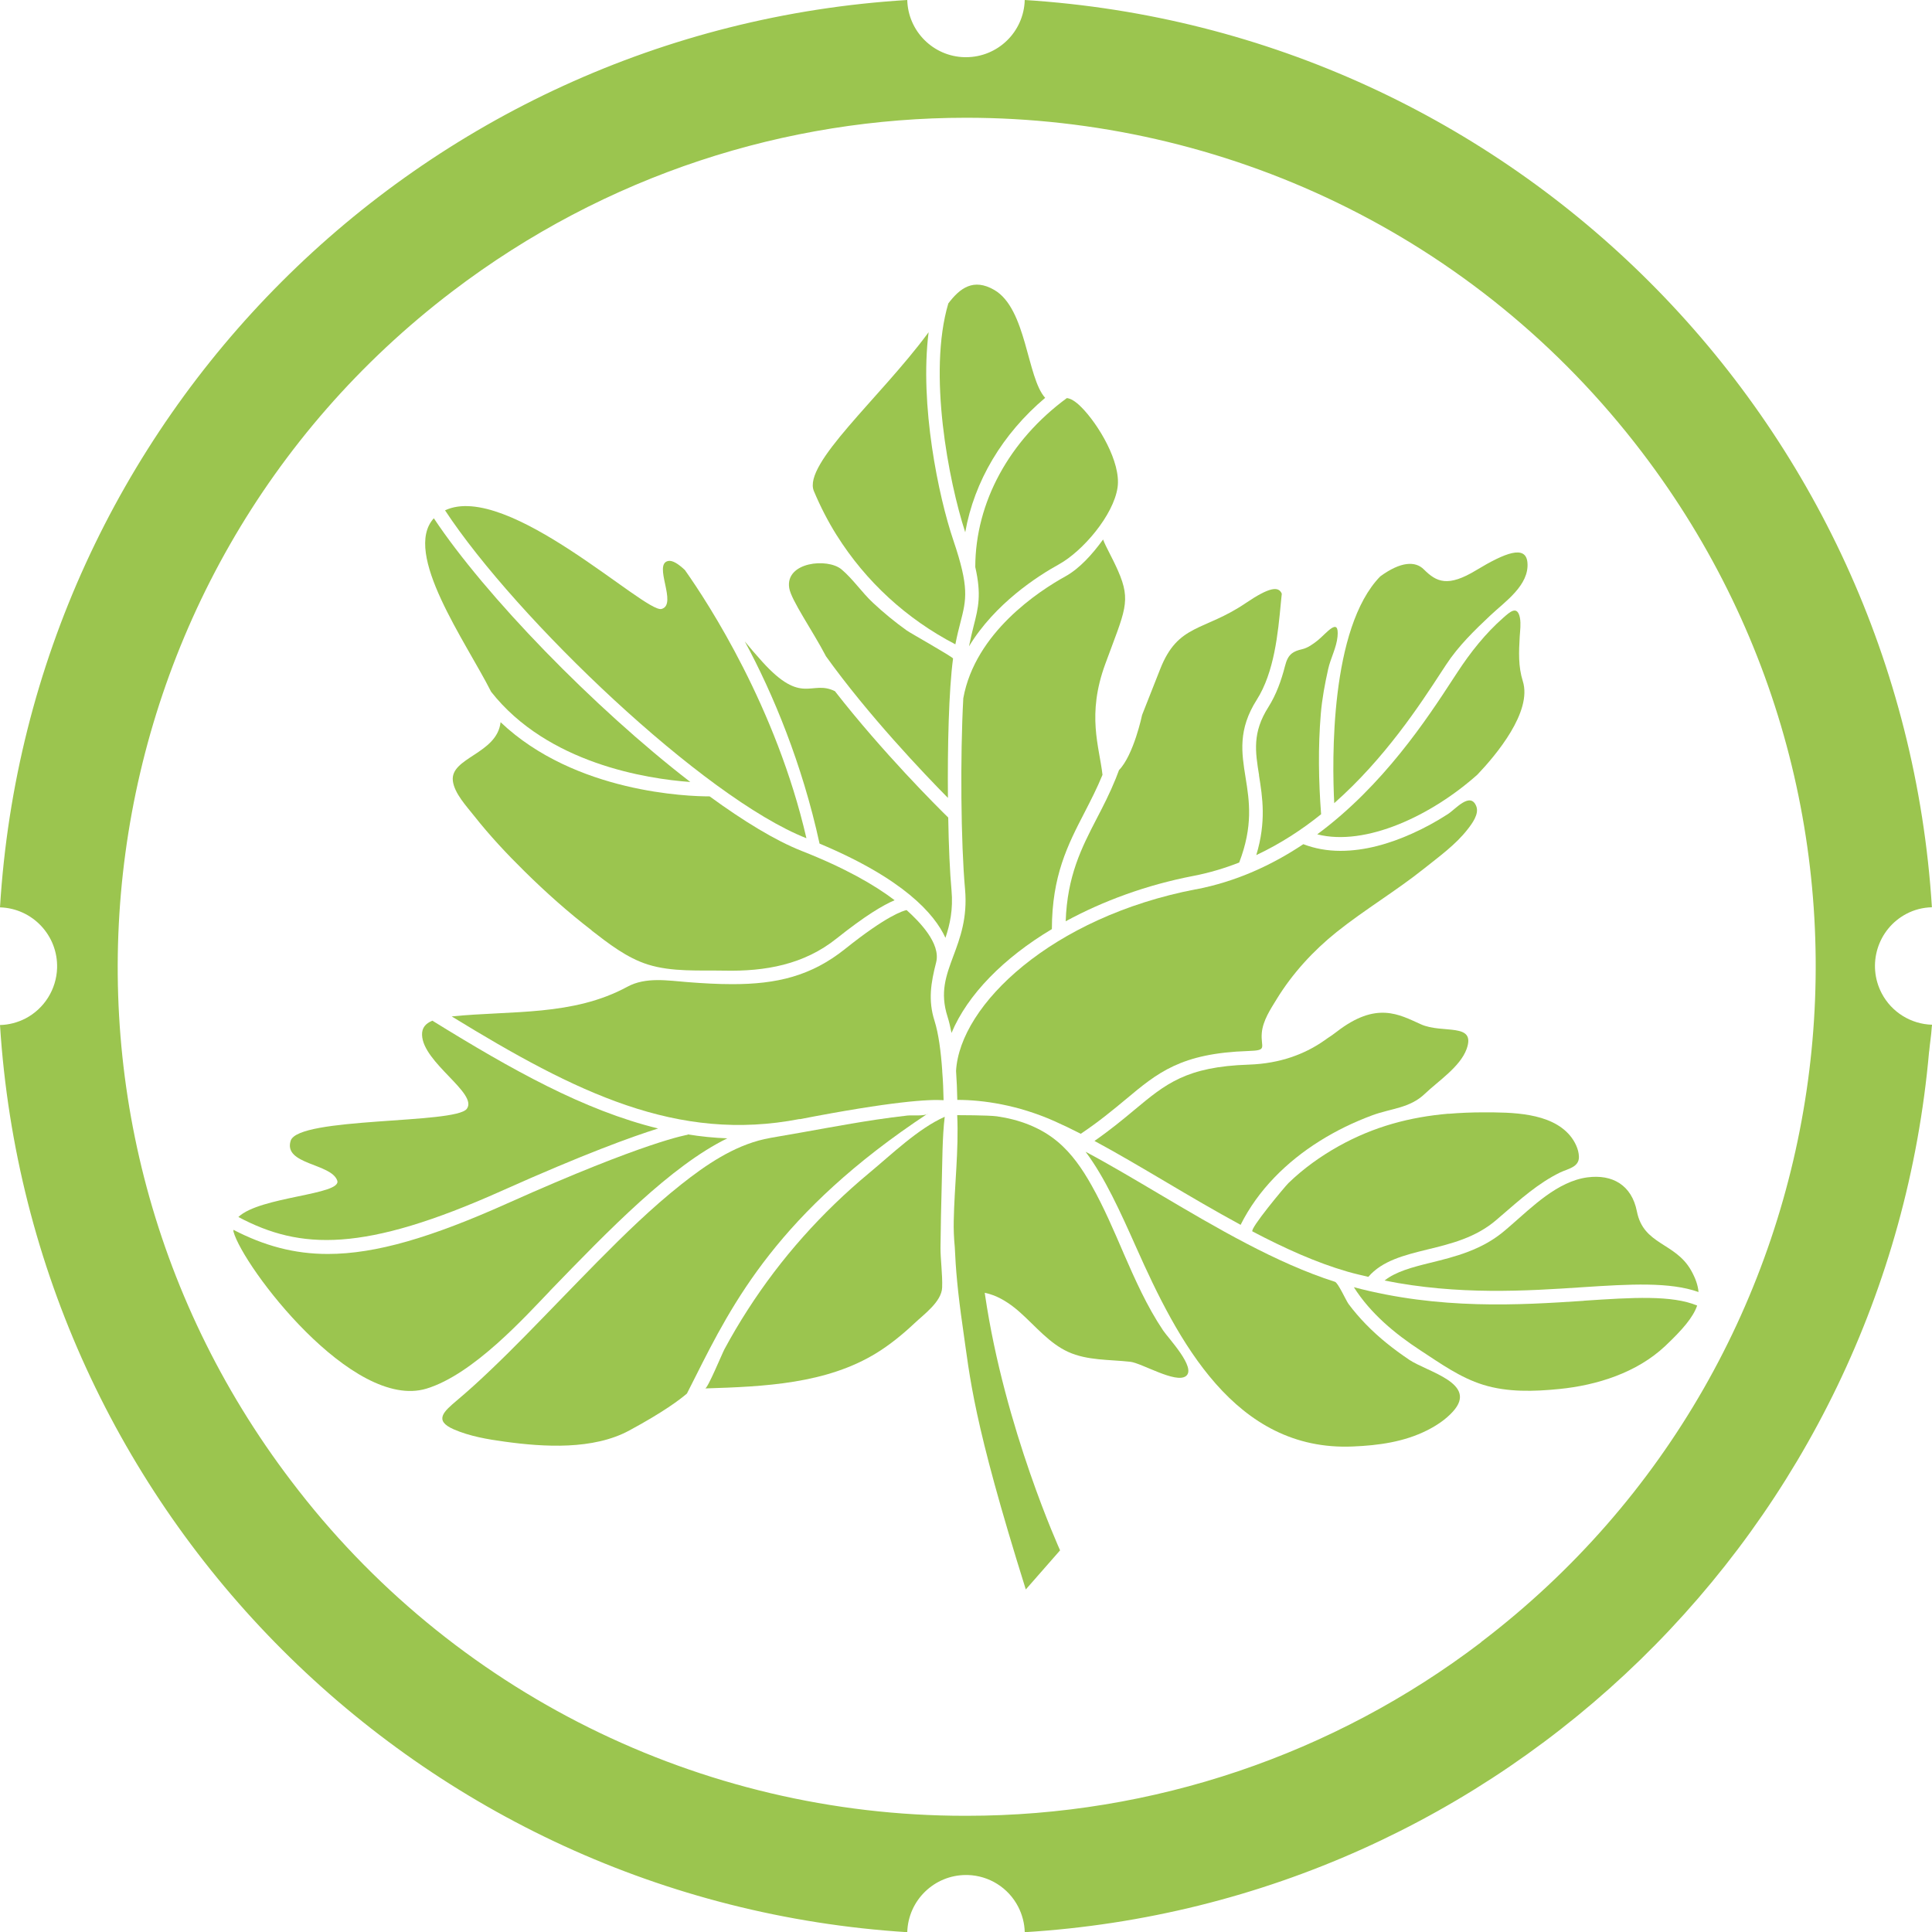<?xml version="1.0" encoding="UTF-8"?><svg id="a" xmlns="http://www.w3.org/2000/svg" viewBox="0 0 200 200"><path d="M199.71,108.82c.07-.81,.21-1.6,.26-2.42,0-.1,.03-.21,.04-.32-2.19-.06-4.19-1.3-5.21-3.24h0c-1.57-2.98-.43-6.67,2.55-8.24h0c.81-.43,1.72-.66,2.64-.68C196.82,43.42,156.58,3.18,106.08,0c-.09,3.3-2.79,5.92-6.08,5.92-.05,0-.11,0-.16,0-3.23-.08-5.84-2.69-5.92-5.92C43.38,3.08,3.07,43.38,0,93.93c3.36,.1,6.01,2.91,5.91,6.28-.07,2.2-1.32,4.2-3.27,5.22-.82,.42-1.72,.66-2.64,.68,3.2,50.48,43.44,90.72,93.92,93.91,.09-3.3,2.8-5.92,6.08-5.92,.06,0,.11,0,.17,0,2.21,.06,4.21,1.31,5.23,3.28,.42,.82,.66,1.72,.68,2.64,49.47-3.03,89.28-41.81,93.62-91.18Zm-46.38,61.18c-15.3,11.66-34.01,17.97-53.25,17.97h-.21c-27.38,0-53.17-12.82-69.71-34.64h0C.75,114.71,8.21,59.57,46.83,30.16c15.91-12.11,34.62-17.97,53.18-17.97,26.5,0,52.69,11.93,69.98,34.64,29.41,38.61,21.94,93.76-16.67,123.16Z" fill="#9bc54f"/><g><path d="M115.51,80.58c-.62,1.53-1.31,2.88-1.99,4.18-1.57,3.03-3.04,5.93-3.2,10.61,3.86-2.1,8.36-3.76,13.19-4.69,1.67-.32,3.26-.8,4.77-1.39,1.45-3.78,1.06-6.34,.66-8.81-.41-2.55-.8-4.96,1.16-8.04,1.81-2.85,2.2-6.87,2.5-10.09,.03-.31,.06-.6,.09-.89-.33-.8-1.28-.69-3.73,.97-4.35,2.95-7,2.1-8.86,6.84l-1.87,4.74s-.86,4.13-2.39,5.71c-.11,.29-.22,.58-.33,.86Z" fill="#9bc54f"/><path d="M100.79,64.81c-.15,.6-.32,1.3-.48,2.1,2.68-4.43,7.11-7.28,9.31-8.49,2.46-1.36,5.65-5.08,6.07-7.96,.38-2.6-2-6.56-3.76-8.32-.65-.65-1.12-.89-1.49-.93-5.94,4.36-9.47,10.78-9.48,17.49,.65,2.86,.32,4.2-.17,6.11Z" fill="#9bc54f"/><path d="M130.33,80.26c.36,2.26,.77,4.79-.28,8.26,2.46-1.16,4.7-2.61,6.71-4.23-.26-3.46-.32-6.94-.03-10.4,.13-1.56,.42-3.09,.76-4.62,.25-1.13,.86-2.21,.97-3.37,.2-2.14-1.19-.29-2.06,.4-.47,.37-1.01,.77-1.62,.91-.45,.1-.78,.23-1.03,.42-.37,.28-.57,.7-.73,1.33-.38,1.48-.9,2.94-1.72,4.24-1.67,2.63-1.36,4.59-.96,7.06Z" fill="#9bc54f"/><path d="M138.11,83.15c5.25-4.63,8.89-10.2,11.13-13.64l.46-.7c1.27-1.94,2.93-3.55,4.61-5.13,1.46-1.38,4.01-3.09,3.81-5.44-.16-1.87-2.33-1.01-5.29,.78-2.95,1.79-4.12,1.24-5.44-.08-.87-.87-2.38-.83-4.51,.73-5.2,5.34-4.99,19.06-4.76,23.48Z" fill="#9bc54f"/><path d="M86.63,55.43c2.99,4.76,7.22,8.65,12.27,11.27,.17-.88,.35-1.6,.52-2.25,.62-2.41,.93-3.62-.73-8.52-1.54-4.54-3.51-14.03-2.56-21.54-.05,.06-.09,.13-.14,.19-4.9,6.61-12.9,13.45-11.74,16.25,.67,1.6,1.46,3.14,2.37,4.59Z" fill="#9bc54f"/><path d="M108.19,41.18c-1.9-2.11-1.91-9.23-5.27-11.17-2.15-1.24-3.55-.19-4.75,1.4-2.14,7.2,.03,18.4,1.75,23.69,.93-5.28,3.85-10.18,8.28-13.92Z" fill="#9bc54f"/><path d="M149.94,115.29c-3.97,.34-7.7,1.32-11.36,3.36-1.88,1.05-3.65,2.32-5.2,3.82-.36,.35-4.09,4.82-3.72,5.01,3.31,1.74,6.61,3.23,9.83,4.16,.73,.21,1.44,.37,2.16,.54,1.43-1.67,3.7-2.24,6.1-2.83,2.47-.6,5.02-1.23,7.15-3.06l.58-.5c1.88-1.62,3.76-3.31,6.01-4.41,.8-.39,1.99-.54,1.96-1.64-.02-.78-.43-1.59-.91-2.17-2.02-2.43-6.12-2.42-8.99-2.42-1.22,0-2.42,.05-3.6,.15Z" fill="#9bc54f"/><path d="M108.89,96.18c.01-5.52,1.64-8.71,3.38-12.07,.63-1.23,1.29-2.5,1.86-3.9-.33-2.93-1.65-6.2,.29-11.48,2.02-5.52,2.72-6.45,1.32-9.64-.64-1.45-1.24-2.42-1.55-3.24-1.13,1.56-2.45,3.01-3.89,3.81-2.77,1.53-9.35,5.83-10.58,12.62-.33,6.05-.25,14.99,.18,19.76,.27,2.98-.52,5.08-1.21,6.93-.75,2.02-1.41,3.76-.6,6.28,.16,.5,.29,1.07,.41,1.68,1.65-3.95,5.37-7.75,10.39-10.75Z" fill="#9bc54f"/><path d="M155.82,127.35c-2.39,2.06-5.23,2.75-7.74,3.37-1.92,.47-3.59,.92-4.75,1.84,7.61,1.53,14.68,1.08,20.52,.69,4.87-.32,9.02-.56,11.98,.5-.06-.7-.31-1.43-.78-2.26-1.66-2.9-4.92-2.6-5.6-6.09-.27-1.36-.9-2.33-1.81-2.92-.88-.57-2.01-.77-3.31-.6-3.09,.41-5.7,3.04-7.94,4.98l-.57,.49Z" fill="#9bc54f"/><path d="M157.34,63.94c-.27-1.31-1.04-.59-1.71,0-1.85,1.62-3.41,3.59-4.75,5.64l-.46,.7c-2.65,4.07-7.2,11.02-14.06,16.09,5.03,1.28,11.86-1.96,16.59-6.19,1.92-2.02,5.69-6.5,4.69-9.67-.48-1.52-.41-3.03-.32-4.6,.04-.63,.14-1.34,.02-1.97Z" fill="#9bc54f"/><path d="M128.42,126.81c1.8-3.62,4.77-6.54,8.16-8.67,1.73-1.09,3.57-1.98,5.49-2.69,1.95-.72,3.86-.72,5.43-2.22,1.37-1.31,3.65-2.79,4.32-4.63,1.01-2.8-2.49-1.55-4.74-2.57-2.25-1.01-4.59-2.41-8.71,.78-.33,.26-.63,.46-.95,.67-.15,.11-.3,.22-.46,.32-.03,.02-.07,.05-.1,.07-1.79,1.2-4.26,2.23-7.59,2.34-6.48,.21-8.61,2-11.84,4.69-1.16,.97-2.47,2.05-4.13,3.21,2.36,1.27,4.81,2.72,7.3,4.19,2.58,1.53,5.2,3.07,7.82,4.49Z" fill="#9bc54f"/><path d="M123.78,92.06c-14.89,2.87-24.42,11.96-24.81,18.8,.07,1.07,.11,1.91,.13,3,2.67,0,6.26,.52,10.03,2.19,.9,.4,1.82,.84,2.75,1.32,1.91-1.28,3.36-2.49,4.64-3.55,3.32-2.78,5.73-4.79,12.7-5.02,2.07-.07,1.27-.32,1.4-1.87,.11-1.28,.91-2.47,1.56-3.53,1.62-2.64,3.78-4.99,6.19-6.92,2.92-2.33,6.15-4.25,9.07-6.58,1.56-1.25,3.24-2.45,4.48-4.04,.46-.59,1.23-1.6,.9-2.41-.62-1.53-2.16,.33-2.93,.82-1.19,.77-2.43,1.45-3.73,2.03-2.32,1.04-4.84,1.78-7.4,1.78-1.35,0-2.64-.23-3.84-.69-3.23,2.15-6.92,3.87-11.14,4.68Z" fill="#9bc54f"/><path d="M85.47,67.89c4.38,6.12,10.19,12.21,12.66,14.71-.05-5.35,.09-11.15,.53-14.43,.02-.14-4.46-2.66-4.79-2.9-1.23-.88-2.4-1.84-3.5-2.87-1.14-1.06-2.08-2.47-3.26-3.46-1.45-1.21-5.84-.76-5.41,1.93,.2,1.26,2.41,4.4,3.78,7.02Z" fill="#9bc54f"/><path d="M116.3,129.7c-1.02-2.36-2.03-4.73-3.29-6.97-.95-1.7-2.07-3.34-3.57-4.58-1.77-1.47-3.99-2.27-6.25-2.59-.88-.12-4.1-.12-4.1-.12,.17,3.67-.29,7.29-.36,10.96-.02,.86,.02,1.79,.11,2.72,.09,2.18,.3,4.65,.82,8.24,.77,5.34,1.02,9.59,6.53,27.18l3.55-4.05s-5.74-12.6-7.77-26.45c-.01-.08-.02-.14-.03-.21,.29,.06,.59,.14,.93,.27,1.02,.4,1.95,1.06,2.76,1.79,1.6,1.43,3,3.17,4.95,4.06,1.98,.9,4.25,.78,6.42,1.02,1.19,.13,4.72,2.29,5.77,1.48,1.11-.85-1.83-3.92-2.37-4.73-1.67-2.49-2.89-5.24-4.09-7.99Z" fill="#9bc54f"/><path d="M56.9,133.66c6.19-6.4,12.55-12.96,18.39-15.82-1.38-.05-2.75-.19-4.1-.41v.04s-4.22,.63-18.66,7.1c-7.86,3.52-13.61,5.24-18.6,5.24-3.48,0-6.58-.85-9.77-2.5,0,.07,0,.12,.01,.19,1.01,3.65,12.32,18.57,19.98,16.25,4.87-1.48,10.25-7.49,12.75-10.08Z" fill="#9bc54f"/><path d="M96.04,115.3c-.39,.26-1.63,.13-2.1,.18-1.09,.12-2.18,.27-3.26,.43-3.4,.51-6.77,1.18-10.16,1.75-.47,.08-.93,.16-1.39,.26-3.22,.73-6.06,2.67-8.61,4.69-3.08,2.44-5.9,5.2-8.66,7.99-1.32,1.34-2.63,2.69-3.94,4.04-2.35,2.42-4.69,4.86-7.13,7.18-1.13,1.08-2.29,2.14-3.49,3.15-1.35,1.14-2.43,2.07-.34,2.99,1.65,.72,3.52,1.04,5.29,1.28,4.06,.56,9.16,.87,12.9-1.16,3.5-1.89,5.19-3.16,5.96-3.82,.29-.57,.58-1.13,.87-1.72,3.83-7.62,8.6-17.05,24.06-27.26Z" fill="#9bc54f"/><path d="M97.8,115.61c-2.75,1.21-5.54,3.93-7.85,5.84-2.43,2.02-4.71,4.22-6.81,6.58s-4.02,4.89-5.73,7.55c-.86,1.33-1.66,2.69-2.41,4.08-.23,.42-1.73,4.06-2,4.07,6.13-.19,12.58-.47,17.79-3.7,1.34-.83,2.67-1.91,3.86-3.03,.98-.93,2.83-2.25,2.88-3.72,.05-1.31-.18-2.98-.17-4.13,.02-2.21,.07-4.42,.13-6.63,.06-2.02,.05-4.9,.31-6.92Z" fill="#9bc54f"/><path d="M163.95,134.66c-6.66,.44-14.9,.95-23.8-1.41,1.71,2.7,4.24,4.81,6.89,6.54,2.05,1.34,4.13,2.83,6.49,3.56,2.53,.79,5.28,.7,7.88,.44,3.92-.39,8.03-1.69,10.96-4.44,1.81-1.71,2.9-2.98,3.32-4.2-2.62-1.09-6.65-.84-11.73-.5Z" fill="#9bc54f"/><path d="M145.85,140.74c-1.59-1.07-3.11-2.27-4.45-3.65-.64-.66-1.24-1.35-1.79-2.09-.27-.36-1.08-2.2-1.42-2.31-6.06-1.93-12.28-5.59-18.31-9.16-2.57-1.52-5.09-3.02-7.5-4.3,1.99,2.66,3.59,6.2,5.24,9.9,4.3,9.66,10.21,21.14,22.43,20.61,2.65-.11,5.29-.47,7.68-1.67,.99-.5,1.94-1.13,2.68-1.95,2.64-2.92-2.65-4.09-4.55-5.37Z" fill="#9bc54f"/><path d="M71.46,80.95c-9.99-7.7-21.25-19.32-26.55-27.3-3.29,3.6,3.32,12.79,5.93,17.96,5.85,7.44,16.15,9.02,20.61,9.34Z" fill="#9bc54f"/><path d="M61.24,96.32c1.75,1.35,3.64,2.84,5.84,3.53,2.49,.78,5.31,.58,7.89,.63,4.25,.09,8.26-.62,11.65-3.34,2.96-2.36,4.81-3.45,5.99-3.95-2.09-1.59-5.14-3.34-9.64-5.11-2.71-1.07-6-3.08-9.51-5.64h-.06c-2.03,0-13.85-.34-21.58-7.68-.36,3.29-5.24,3.66-4.94,6.08,.16,1.3,1.44,2.65,2.21,3.63,1.61,2.04,3.39,3.94,5.24,5.76,2.19,2.16,4.49,4.21,6.92,6.08Z" fill="#9bc54f"/><path d="M97.87,97.09c.47-1.4,.81-2.94,.63-4.93-.17-1.84-.29-4.55-.34-7.53-1.11-1.08-6.78-6.73-11.73-13.08-2.47-1.22-3.37,1.55-7.53-3.06-.61-.68-1.22-1.38-1.8-2.09,2.91,5.37,5.95,12.69,7.74,20.93,8.67,3.63,11.89,7.26,13.03,9.75Z" fill="#9bc54f"/><path d="M82.78,115.86c9.59-1.86,13.39-2.07,14.9-1.97-.02-1-.06-2-.14-2.97,0-.03,0-.05,0-.08-.14-2-.38-3.84-.8-5.17-.68-2.13-.37-3.95,.17-6.05,.5-1.97-1.77-4.25-3.06-5.41-.37,.08-2.05,.57-6.36,4.02-3.54,2.83-7.12,3.65-11.67,3.65-1.54,0-3.08-.09-4.62-.21-2.07-.16-4.35-.56-6.26,.48-5.64,3.06-11.98,2.44-18.18,3.07,12.9,7.91,23.37,13.08,36.02,10.62Z" fill="#9bc54f"/><path d="M83.48,86.77c-3.12-13.51-10.12-24.28-12.58-27.76-.7-.66-1.29-1.02-1.72-.94-1.63,.31,1.01,4.51-.7,4.97-1.69,.46-15.97-13.25-22.41-10.21,7.36,11.19,26.78,29.76,37.4,33.94Z" fill="#9bc54f"/><path d="M24.67,125.98c6.44,3.42,12.98,3.69,27.28-2.71,8.49-3.8,13.46-5.6,16.18-6.45-7.68-1.88-15.17-6.09-23.37-11.16-.71,.29-1.09,.74-1.07,1.47,.08,2.88,5.83,6.06,4.63,7.66-1.2,1.59-17.45,.82-18.23,3.3s4.2,2.33,4.82,4.12c.52,1.49-8,1.64-10.23,3.77Z" fill="#9bc54f"/></g></svg>